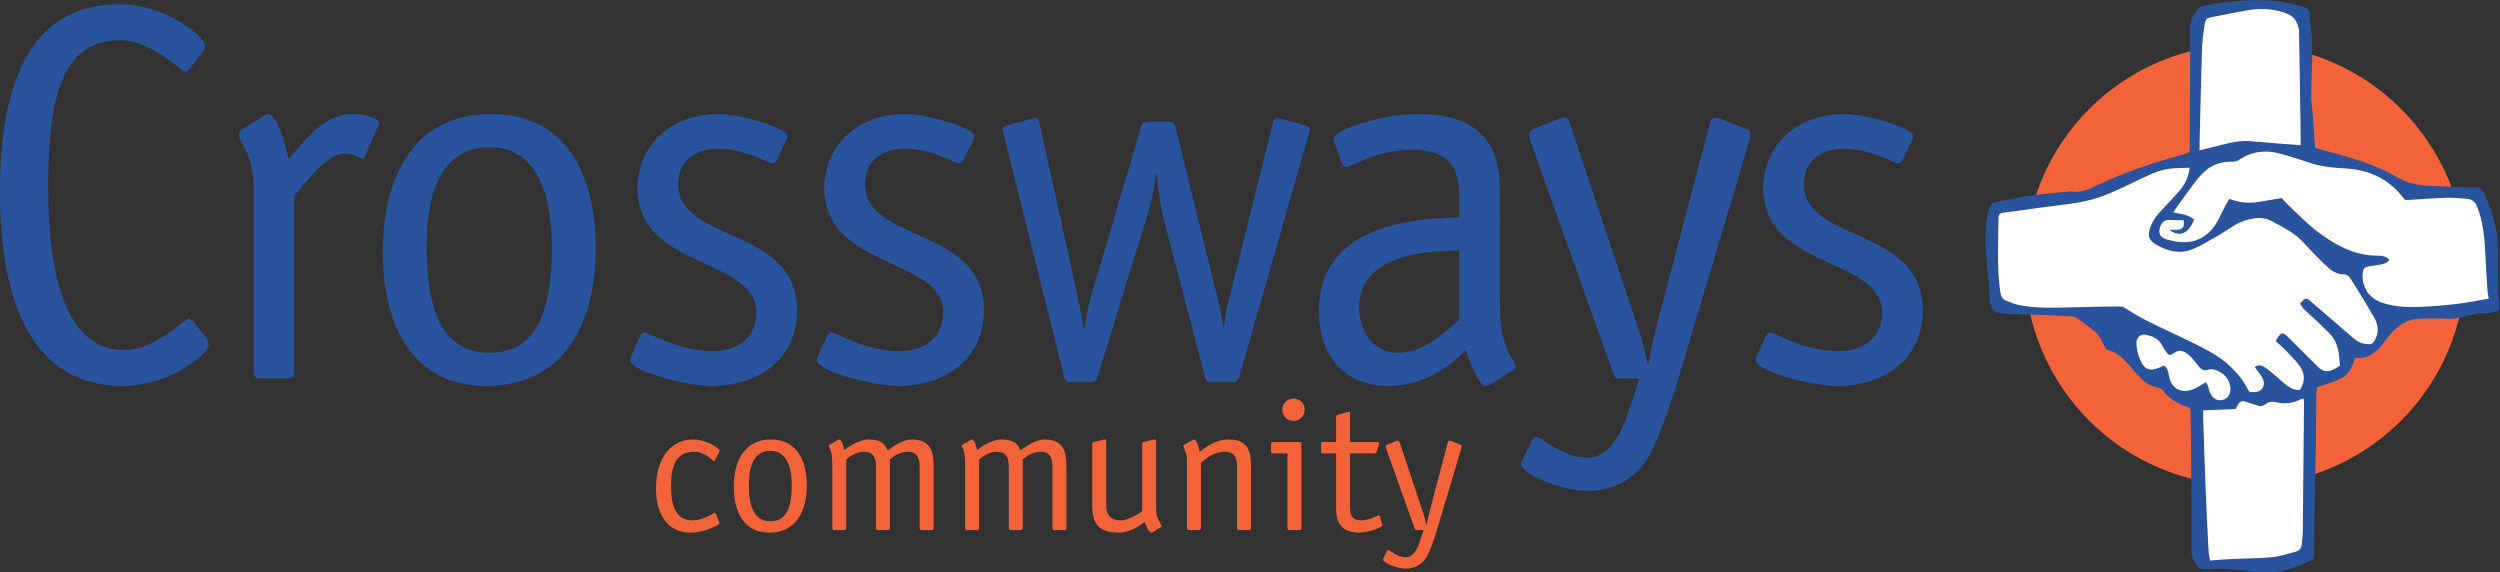 <?xml version="1.0" encoding="UTF-8" standalone="no"?>
<!-- Created with Inkscape (http://www.inkscape.org/) -->
<svg xmlns="http://www.w3.org/2000/svg" xmlns:svg="http://www.w3.org/2000/svg" version="1.1" id="svg2" xml:space="preserve" width="944.08" height="216.147" viewBox="0 0 944.08 216.147">
  <rect x="0" y="0" width="944.08" height="216.147" fill="#333333" stroke="none"/>
  <defs id="defs6"></defs>
  <g id="g8" transform="matrix(1.333,0,0,-1.333,0,216.147)">
    <g id="g10" transform="scale(0.1)">
      <path d="m 6360.37,246.73 c 344.94,0 624.58,279.629 624.58,624.567 0,344.943 -279.64,624.573 -624.58,624.573 -344.94,0 -624.57,-279.63 -624.57,-624.573 0,-344.938 279.63,-624.567 624.57,-624.567" style="fill:#f36339;fill-opacity:1;fill-rule:nonzero;stroke:none" id="path12"></path>
      <path d="m 582.309,666.117 c 6.066,-7.582 9.101,-13.652 9.101,-21.234 0,-24.254 -109.183,-116.762 -242.629,-116.762 C 90.984,528.121 0,764.688 0,1078.59 c 0,288.12 74.305,530.75 338.164,530.75 133.445,0 242.629,-92.5 242.629,-116.77 0,-7.58 -3.031,-13.64 -9.098,-21.23 l -31.843,-40.94 c -4.547,-6.07 -9.098,-12.13 -15.164,-12.13 -10.614,0 -95.536,89.46 -183.489,89.46 -163.773,0 -204.719,-156.19 -204.719,-413.98 0,-280.539 60.657,-464.031 215.333,-464.031 87.953,0 172.875,89.472 183.492,89.472 4.547,0 10.613,-7.582 15.164,-12.132 l 31.84,-40.942" style="fill:#29549d;fill-opacity:1;fill-rule:nonzero;stroke:none" id="path14"></path>
      <path d="m 834.047,567.551 c 0,-12.141 -6.067,-18.199 -18.195,-18.199 h -78.86 c -12.129,0 -18.191,6.058 -18.191,18.199 v 520.129 c 0,27.3 -4.551,77.34 -25.781,115.25 -12.133,21.23 -16.684,33.37 -16.684,37.91 1.519,9.11 7.586,13.65 10.617,15.17 l 56.106,34.88 c 6.066,4.55 12.132,7.58 15.164,7.58 27.297,0 53.078,-94.02 59.144,-127.38 39.426,42.46 94.016,127.38 181.973,127.38 34.88,0 74.3,-12.13 74.3,-25.78 0,-3.04 -3.03,-7.58 -4.55,-12.13 l -33.36,-77.34 c -1.51,-3.03 -3.03,-10.62 -9.1,-10.62 -7.58,0 -21.23,13.65 -50.036,13.65 -53.078,0 -106.153,-78.85 -142.547,-118.28 V 567.551" style="fill:#29549d;fill-opacity:1;fill-rule:nonzero;stroke:none" id="path16"></path>
      <path d="m 1563.45,919.363 c 0,148.607 -40.94,285.087 -177.42,285.087 -136.48,0 -177.42,-130.41 -177.42,-280.54 0,-172.875 39.43,-301.773 178.94,-301.773 134.96,0 175.9,122.836 175.9,297.226 z M 1376.93,528.121 c -204.72,0 -292.67,165.289 -292.67,382.141 0,209.268 87.95,388.208 307.84,388.208 207.75,0 295.7,-166.81 295.7,-380.626 0,-212.297 -89.47,-389.723 -310.87,-389.723" style="fill:#29549d;fill-opacity:1;fill-rule:nonzero;stroke:none" id="path18"></path>
      <path d="m 2204.92,1177.15 c -6.07,-12.13 -9.1,-18.19 -18.2,-18.19 -10.62,0 -74.3,40.94 -153.16,40.94 -60.66,0 -112.22,-30.33 -112.22,-100.08 0,-166.812 336.65,-119.804 336.65,-356.367 0,-142.543 -112.21,-215.332 -242.63,-215.332 -72.79,0 -230.49,42.457 -230.49,72.789 0,7.578 3.03,12.129 6.06,18.199 l 21.23,47.008 c 4.55,10.613 9.1,13.645 13.65,13.645 13.65,0 92.5,-53.074 195.62,-53.074 65.2,0 121.31,36.398 121.31,109.183 0,157.707 -336.64,122.828 -336.64,351.809 0,122.84 95.53,210.79 228.98,210.79 51.55,0 139.51,-24.27 178.94,-45.49 12.13,-6.07 16.68,-12.14 16.68,-19.72 0,-4.55 -4.55,-9.1 -6.07,-15.16 l -19.71,-40.95" style="fill:#29549d;fill-opacity:1;fill-rule:nonzero;stroke:none" id="path20"></path>
      <path d="m 2734.15,1177.15 c -6.07,-12.13 -9.1,-18.19 -18.19,-18.19 -10.62,0 -74.31,40.94 -153.16,40.94 -60.66,0 -112.22,-30.33 -112.22,-100.08 0,-166.812 336.65,-119.804 336.65,-356.367 0,-142.543 -112.22,-215.332 -242.63,-215.332 -72.79,0 -230.5,42.457 -230.5,72.789 0,7.578 3.03,12.129 6.07,18.199 l 21.23,47.008 c 4.54,10.613 9.09,13.645 13.64,13.645 13.65,0 92.51,-53.074 195.62,-53.074 65.21,0 121.32,36.398 121.32,109.183 0,157.707 -336.65,122.828 -336.65,351.809 0,122.84 95.53,210.79 228.98,210.79 51.56,0 139.51,-24.27 178.94,-45.49 12.13,-6.07 16.68,-12.14 16.68,-19.72 0,-4.55 -4.55,-9.1 -6.07,-15.16 l -19.71,-40.95" style="fill:#29549d;fill-opacity:1;fill-rule:nonzero;stroke:none" id="path22"></path>
      <path d="m 3510.56,553.898 c -3.03,-6.07 -4.55,-15.16 -18.19,-15.16 h -59.15 c -15.16,0 -18.19,9.09 -19.71,15.16 l -119.8,459.482 c -7.58,30.33 -13.65,80.37 -16.68,115.25 H 3274 c -4.55,-43.98 -10.62,-75.83 -22.75,-113.74 L 3108.71,552.379 c -1.52,-6.059 -4.55,-13.641 -16.68,-13.641 h -60.66 c -12.13,0 -15.16,9.09 -16.68,15.16 l -171.36,686.942 c -3.03,6.07 -3.03,10.62 -3.03,15.17 0,6.06 6.07,7.58 13.65,10.61 l 66.72,18.2 c 4.55,0 6.07,3.04 12.13,3.04 7.58,0 9.1,-4.56 12.13,-15.17 l 109.18,-497.389 c 6.07,-25.785 12.14,-59.145 15.17,-83.406 h 3.03 c 6.07,36.394 10.62,65.203 16.69,83.406 l 144.05,488.289 c 3.04,10.61 12.14,13.64 21.23,13.64 h 57.63 c 13.65,0 15.16,-7.58 18.2,-15.16 l 124.34,-506.484 c 4.55,-19.715 7.59,-39.43 10.62,-59.141 h 3.03 c 1.52,18.196 6.07,45.489 9.1,59.141 l 128.9,517.104 c 1.51,10.61 7.58,15.17 12.13,15.17 6.07,0 7.58,-3.04 12.13,-3.04 l 66.73,-18.2 c 7.58,-3.03 13.64,-4.55 13.64,-10.61 0,-4.55 -1.51,-9.1 -3.03,-15.17 L 3510.56,553.898" style="fill:#29549d;fill-opacity:1;fill-rule:nonzero;stroke:none" id="path24"></path>
      <path d="m 4133.82,911.781 c -66.72,-1.519 -283.57,-1.519 -283.57,-160.746 0,-60.652 33.36,-128.898 110.7,-128.898 78.85,0 148.61,72.789 172.87,94.019 z m 115.25,-122.836 c 0,-95.535 4.55,-109.183 18.19,-151.644 6.07,-18.192 27.3,-47.012 27.3,-56.102 0,-6.07 -7.58,-9.097 -13.65,-12.14 l -59.14,-36.387 c -6.06,-3.031 -9.1,-4.551 -12.13,-4.551 -22.75,0 -50.04,80.367 -57.62,101.598 -18.2,-16.68 -92.5,-101.598 -218.37,-101.598 -119.8,0 -197.14,78.848 -197.14,213.813 0,256.281 303.29,260.826 397.31,263.866 v 54.59 c 0,87.95 -27.29,136.48 -134.97,136.48 -101.59,0 -171.35,-48.53 -185,-48.53 -4.55,0 -9.1,3.04 -10.61,7.59 l -19.72,53.07 c -3.03,7.58 -4.55,12.13 -4.55,19.71 0,25.78 139.52,69.76 236.57,69.76 174.39,0 233.53,-84.92 233.53,-212.3 V 788.945" style="fill:#29549d;fill-opacity:1;fill-rule:nonzero;stroke:none" id="path26"></path>
      <path d="m 4782.87,643.371 c -24.27,-83.41 -59.14,-206.23 -104.64,-301.769 -30.32,-63.692 -95.53,-110.704 -178.94,-110.704 -86.43,0 -191.07,53.071 -191.07,75.821 0,3.043 1.52,6.07 3.03,9.101 l 30.33,60.66 c 1.52,4.54 6.07,7.579 10.62,7.579 16.68,0 71.27,-59.137 145.58,-59.137 56.11,0 90.98,56.098 115.24,128.898 l 31.85,95.532 h -54.59 c -13.65,0 -16.68,3.027 -19.72,13.648 l -235.04,659.65 c -1.52,7.58 -4.55,12.13 -3.03,21.23 0,7.58 6.06,9.1 12.13,12.13 l 63.69,25.78 c 7.58,3.03 15.16,6.07 21.23,6.07 10.61,0 13.64,-4.56 16.68,-12.14 l 191.07,-573.208 c 15.16,-43.977 22.74,-77.34 30.32,-109.184 h 3.04 c 6.07,36.391 13.65,69.758 22.75,106.149 l 151.64,576.243 c 1.51,7.58 7.58,12.14 16.68,12.14 6.07,0 13.65,-3.04 21.23,-6.07 l 63.69,-25.78 c 6.07,-3.03 12.13,-4.55 12.13,-12.13 0,-9.1 -1.51,-13.65 -3.03,-21.23 L 4782.87,643.371" style="fill:#29549d;fill-opacity:1;fill-rule:nonzero;stroke:none" id="path28"></path>
      <path d="m 5393.98,1177.15 c -6.07,-12.13 -9.11,-18.19 -18.2,-18.19 -10.61,0 -74.31,40.94 -153.16,40.94 -60.66,0 -112.22,-30.33 -112.22,-100.08 0,-166.812 336.65,-119.804 336.65,-356.367 0,-142.543 -112.22,-215.332 -242.63,-215.332 -72.79,0 -230.5,42.457 -230.5,72.789 0,7.578 3.04,12.129 6.07,18.199 l 21.23,47.008 c 4.55,10.613 9.1,13.645 13.65,13.645 13.64,0 92.5,-53.074 195.62,-53.074 65.21,0 121.31,36.398 121.31,109.183 0,157.707 -336.65,122.828 -336.65,351.809 0,122.84 95.54,210.79 228.99,210.79 51.56,0 139.51,-24.27 178.94,-45.49 12.13,-6.07 16.67,-12.14 16.67,-19.72 0,-4.55 -4.54,-9.1 -6.06,-15.16 l -19.71,-40.95" style="fill:#29549d;fill-opacity:1;fill-rule:nonzero;stroke:none" id="path30"></path>
      <path d="m 2036.72,143.68 c 0.52,-1.559 1.56,-2.602 1.56,-4.16 0,-5.711 -43.67,-27.032 -82.13,-27.032 -61.85,0 -97.72,48.352 -97.72,124.231 0,86.812 41.58,139.82 105.52,139.82 34.82,0 74.85,-24.418 74.85,-32.219 0,-1.558 -1.05,-2.601 -1.56,-4.16 l -11.96,-21.832 c -1.04,-1.558 -1.56,-3.117 -3.12,-3.117 -2.08,0 -24.43,26.508 -55.09,26.508 -50.95,0 -66.02,-37.949 -66.02,-97.199 0,-47.301 9.36,-97.2 59.78,-97.2 33.78,0 60.81,21.309 63.93,21.309 1.56,0 2.08,-1.559 3.12,-3.117 l 8.84,-21.832" style="fill:#f36339;fill-opacity:1;fill-rule:nonzero;stroke:none" id="path32"></path>
      <path d="m 2243.05,246.602 c 0,50.937 -14.03,97.718 -60.82,97.718 -46.77,0 -60.81,-44.699 -60.81,-96.16 0,-59.25 13.51,-103.441 61.33,-103.441 46.27,0 60.3,42.101 60.3,101.883 z m -63.93,-134.114 c -70.17,0 -100.32,56.66 -100.32,130.992 0,71.731 30.15,133.059 105.51,133.059 71.21,0 101.36,-57.168 101.36,-130.461 0,-72.769 -30.67,-133.59 -106.55,-133.59" style="fill:#f36339;fill-opacity:1;fill-rule:nonzero;stroke:none" id="path34"></path>
      <path d="m 2357.9,304.289 c 0,11.961 -0.52,24.441 -3.12,36.391 -2.6,11.949 -6.76,15.07 -6.76,17.672 0,1.039 0.52,2.078 2.61,3.636 l 22.35,12.481 c 1.03,0.511 3.11,2.07 4.67,2.07 7.8,0 13.51,-27.019 14.04,-30.66 13.51,12.473 45.73,30.66 67.57,30.66 33.79,0 48.34,-10.391 55.09,-31.18 15.6,11.442 43.67,31.18 68.61,31.18 57.7,0 61.86,-40.539 61.86,-77.961 V 126.012 c 0,-4.16 -2.08,-6.242 -6.24,-6.242 h -27.03 c -4.15,0 -6.24,2.082 -6.24,6.242 v 173.609 c 0,22.348 -5.71,42.098 -33.26,42.098 -24.95,0 -40.54,-14.039 -50.94,-21.309 V 126.012 c 0,-4.16 -2.08,-6.242 -6.24,-6.242 h -27.03 c -4.15,0 -6.23,2.082 -6.23,6.242 v 173.609 c 0,22.348 -5.72,42.098 -33.79,42.098 -23.39,0 -41.58,-14.547 -50.42,-21.828 V 126.012 c 0,-4.16 -2.07,-6.242 -6.24,-6.242 h -27.02 c -4.16,0 -6.24,2.082 -6.24,6.242 v 178.277" style="fill:#f36339;fill-opacity:1;fill-rule:nonzero;stroke:none" id="path36"></path>
      <path d="m 2734.19,304.289 c 0,11.961 -0.52,24.441 -3.12,36.391 -2.6,11.949 -6.76,15.07 -6.76,17.672 0,1.039 0.52,2.078 2.6,3.636 l 22.35,12.481 c 1.04,0.511 3.12,2.07 4.68,2.07 7.8,0 13.51,-27.019 14.04,-30.66 13.51,12.473 45.73,30.66 67.57,30.66 33.79,0 48.34,-10.391 55.09,-31.18 15.6,11.442 43.67,31.18 68.61,31.18 57.7,0 61.86,-40.539 61.86,-77.961 V 126.012 c 0,-4.16 -2.08,-6.242 -6.24,-6.242 h -27.03 c -4.15,0 -6.24,2.082 -6.24,6.242 v 173.609 c 0,22.348 -5.71,42.098 -33.26,42.098 -24.95,0 -40.54,-14.039 -50.94,-21.309 V 126.012 c 0,-4.16 -2.08,-6.242 -6.24,-6.242 h -27.03 c -4.15,0 -6.23,2.082 -6.23,6.242 v 173.609 c 0,22.348 -5.72,42.098 -33.79,42.098 -23.39,0 -41.58,-14.547 -50.42,-21.828 V 126.012 c 0,-4.16 -2.08,-6.242 -6.24,-6.242 h -27.02 c -4.16,0 -6.24,2.082 -6.24,6.242 v 178.277" style="fill:#f36339;fill-opacity:1;fill-rule:nonzero;stroke:none" id="path38"></path>
      <path d="m 3235.75,363.031 c 0,3.641 1.56,5.719 3.64,6.239 l 25.99,6.23 c 4.16,1.039 2.6,0.531 6.24,1.039 3.64,0 3.64,-4.16 3.64,-6.75 V 184.738 c 0,-11.949 0.51,-23.386 5.71,-34.297 3.12,-6.242 9.88,-16.632 9.88,-19.75 0,-2.082 -2.6,-3.121 -4.68,-4.16 l -20.27,-12.48 c -2.08,-1.031 -3.12,-1.563 -4.16,-1.563 -7.79,0 -13.51,18.723 -19.23,30.672 -14.56,-11.949 -42.62,-30.672 -72.25,-30.672 -70.17,0 -75.89,40.551 -75.89,77.973 v 172.57 c 0,3.641 1.56,5.719 3.64,6.239 l 25.99,6.23 c 4.16,1.039 2.6,0.531 6.24,1.039 3.64,0 3.64,-4.16 3.64,-6.75 V 189.422 c 0,-22.352 8.83,-42.102 42.62,-42.102 16.11,0 49.38,17.149 59.25,26.508 v 189.203" style="fill:#f36339;fill-opacity:1;fill-rule:nonzero;stroke:none" id="path40"></path>
      <path d="m 3543.96,126.012 c 0,-4.16 -2.08,-6.242 -6.24,-6.242 h -27.02 c -4.17,0 -6.24,2.082 -6.24,6.242 v 173.609 c 0,22.348 -5.72,42.098 -33.79,42.098 -33.79,0 -55.61,-20.27 -68.61,-31.707 v -184 c 0,-4.16 -2.08,-6.242 -6.23,-6.242 h -27.04 c -4.15,0 -6.23,2.082 -6.23,6.242 v 179.32 c 0,17.156 0,22.879 -2.08,30.668 -4.16,15.59 -8.32,19.238 -8.32,21.828 0,1.043 0.52,2.082 2.6,3.641 l 23.39,13 c 1.04,0.511 2.6,2.07 4.16,2.07 9.36,0 15.59,-31.18 16.11,-35.34 17.16,13.512 44.18,35.34 83.69,35.34 57.69,0 61.85,-40.539 61.85,-77.961 V 126.012" style="fill:#f36339;fill-opacity:1;fill-rule:nonzero;stroke:none" id="path42"></path>
      <path d="m 3664.53,429.039 c -17.67,0 -31.7,14.039 -31.7,31.711 0,17.672 14.03,31.699 31.7,31.699 17.67,0 31.71,-14.551 31.71,-31.699 0,-17.16 -14.04,-31.711 -31.71,-31.711 z m 22.35,-303.027 c 0,-4.16 -2.07,-6.242 -6.24,-6.242 h -27.02 c -4.16,0 -6.24,2.082 -6.24,6.242 v 211.027 h -40.54 c -4.16,0 -6.24,2.082 -6.24,6.242 v 19.75 c 0,4.16 2.08,6.239 6.24,6.239 h 73.29 c 5.72,0 6.75,-3.122 6.75,-7.801 V 126.012" style="fill:#f36339;fill-opacity:1;fill-rule:nonzero;stroke:none" id="path44"></path>
      <path d="m 3915.06,139 c 0.52,-2.07 1.04,-3.629 1.04,-5.191 0,-6.758 -38.98,-21.321 -67.05,-21.321 -22.35,0 -41.07,8.321 -48.86,18.203 -15.08,16.11 -15.08,39.5 -15.08,58.731 v 147.617 h -38.98 c -3.64,0 -3.64,3.641 -3.64,6.242 v 19.75 c 0,3.641 0,6.239 3.64,6.239 h 38.98 v 71.21 c 0,3.11 2.08,5.2 5.72,6.231 l 27.55,7.801 c 1.55,0 2.6,0.519 3.64,0.519 2.59,0 2.59,-2.601 2.59,-5.722 V 369.27 h 76.93 c 3.12,0 5.72,-0.52 5.72,-3.641 0,-1.039 -0.52,-2.078 -0.52,-3.641 l -6.76,-20.269 c -1.04,-2.598 -3.63,-4.68 -6.75,-4.68 h -68.62 V 189.422 c 0,-20.793 0,-42.102 31.19,-42.102 24.44,0 45.23,14.032 49.9,14.032 2.08,0 3.64,-1.563 3.64,-3.122 l 5.72,-19.23" style="fill:#f36339;fill-opacity:1;fill-rule:nonzero;stroke:none" id="path46"></path>
      <path d="m 4080.33,152 c -8.32,-28.59 -20.28,-70.691 -35.87,-103.441 -10.4,-21.828 -32.75,-37.938 -61.34,-37.938 -29.62,0 -65.49,18.188 -65.49,25.988 0,1.039 0.52,2.082 1.04,3.109 l 10.4,20.801 c 0.52,1.559 2.08,2.59 3.64,2.59 5.71,0 24.43,-20.27 49.9,-20.27 19.23,0 31.18,19.238 39.5,44.18 l 10.92,32.751 h -18.72 c -4.68,0 -5.72,1.039 -6.75,4.679 l -80.57,226.11 c -0.52,2.589 -1.56,4.152 -1.04,7.269 0,2.602 2.08,3.121 4.16,4.16 l 21.83,8.832 c 2.6,1.051 5.2,2.09 7.27,2.09 3.65,0 4.68,-1.558 5.72,-4.16 l 65.49,-196.48 c 5.2,-15.071 7.8,-26.508 10.4,-37.418 h 1.04 c 2.08,12.468 4.68,23.91 7.8,36.378 l 51.97,197.52 c 0.52,2.602 2.61,4.16 5.72,4.16 2.08,0 4.68,-1.039 7.28,-2.09 l 21.83,-8.832 c 2.08,-1.039 4.16,-1.558 4.16,-4.16 0,-3.117 -0.52,-4.68 -1.04,-7.269 L 4080.33,152" style="fill:#f36339;fill-opacity:1;fill-rule:nonzero;stroke:none" id="path48"></path>
      <path d="m 6563.82,524.371 c -0.54,-5.82 -1.77,-13.492 -1.86,-21.172 -0.52,-47.75 -0.38,-95.508 -1.23,-143.25 -1.84,-103.898 -4.14,-207.801 -6.27,-311.699 -0.06,-3 -0.39,-5.988 -0.69,-10.34 -24.14,-14.23 -50.55,-23.859 -77.91,-31.141 -37.58,-9.988 -75.43,-7.348 -113.31,-2.109 -39.02,5.398 -78.14,7.34 -117.49,4.441 -4.78,-0.352 -11.4,0.91 -14.41,4.059 -12.63,13.191 -22.58,27.539 -22.5,47.602 0.32,77.968 -0.09,155.949 -0.55,233.918 -0.31,52.582 -1.14,105.148 -1.79,157.718 -0.05,4.18 -0.57,8.352 -0.9,12.981 -5.39,1.941 -10.41,3.769 -15.46,5.551 -23.35,8.218 -43.3,21.64 -58.83,40.808 -5.32,6.571 -11.13,10.903 -19.08,12.321 -19.28,3.441 -34.87,13.48 -48.08,27.222 -12.13,12.629 -23.65,25.879 -35.01,39.207 -17.26,20.25 -37.2,36.168 -61.74,40.797 -7.96,14.926 -13.8,28.903 -22.37,40.942 -6.08,8.527 -15.57,14.773 -24.02,21.418 -10.43,8.203 -21.74,15.324 -31.96,23.769 -5.93,4.902 -11.91,7.5 -19.54,7.824 -19.3,0.817 -38.57,2.528 -57.87,3.2 -42.3,1.468 -84.61,2.332 -126.9,3.886 -8.32,0.309 -17.04,1.383 -24.75,4.293 -13.16,4.973 -20.31,13.766 -21.29,29.758 -2.78,45.777 -8.13,91.395 -11.89,137.121 -3.43,41.703 -2.65,83.074 8.04,124.114 3.83,14.67 11.45,20.95 25.22,23.27 33.9,5.71 67.59,12.77 101.61,17.5 34.06,4.74 68.41,7.31 102.64,10.82 1.2,0.13 2.46,0.39 3.62,0.17 27.8,-5.19 51.06,6.4 75.23,18 75.81,36.38 155.49,62.43 236.36,84.97 2.9,0.81 5.77,1.73 8.66,2.58 15.42,4.5 15.77,4.49 15.94,21.02 0.32,32.64 0.17,65.28 0.3,97.92 0.31,80.4 1.03,160.79 0.78,241.18 -0.07,22.73 11.71,38.67 25.86,53.8 3.03,3.25 8.21,5.32 12.74,6.2 63.67,12.41 127.87,19.16 192.78,14.7 30.77,-2.11 60.78,-8.98 90.31,-18.06 10.8,-3.32 15.97,-9.35 16.8,-20.34 2.33,-30.69 6.75,-61.33 7.08,-92.02 0.51,-47.05 -2.2,-94.13 -2.51,-141.21 -0.11,-16.79 3.02,-33.58 4.29,-50.4 2.42,-31.86 4.56,-63.73 6.8,-95.37 33.78,-9.34 67.01,-17.8 99.78,-27.75 46.29,-14.07 91.62,-31.34 133.43,-55.61 28.94,-16.79 59.66,-22.35 91.68,-24.05 43.46,-2.3 86.98,-3.72 130.49,-4.58 10.68,-0.21 16.42,-4.02 21.02,-13.13 25.98,-51.47 41.28,-105.478 41.3,-163.505 0.01,-42.305 0.49,-84.61 1.16,-126.91 0.16,-10.832 1.47,-21.688 2.89,-32.45 1.05,-7.988 -2.07,-13.531 -9.31,-15.277 -10.99,-2.648 -22.53,-6.223 -33.41,-5.121 -10.62,1.074 -20.12,0.078 -30.13,-2.461 -18.68,-4.738 -37.35,-10.039 -56.36,-12.758 -12.92,-1.843 -26.42,0.684 -39.66,0.586 -22.23,-0.156 -44.62,0.66 -66.65,-1.683 -28.91,-3.075 -51.85,-18.707 -70.6,-40.489 -6.31,-7.324 -12.44,-14.832 -18.18,-22.601 -20.94,-28.313 -44.66,-51.539 -84.3,-46.43 -7.79,-24.351 -16.68,-47.871 -40.09,-58.992 -20.97,-9.969 -43.76,-16.141 -67.91,-24.758" style="fill:#29549d;fill-opacity:1;fill-rule:nonzero;stroke:none" id="path50"></path>
      <path d="m 6446.97,655.195 c 14.77,26.66 18.8,27.336 37.14,9.114 27.45,-27.278 54.78,-54.688 82.3,-81.911 13.81,-13.648 26.41,-15.898 44.26,-7.66 6.44,2.981 12.24,7.321 18.28,11.012 -0.87,9.559 -1.64,17.941 -2.39,26.309 -2.23,24.746 -9.75,47.363 -27.61,65.41 -13.16,13.301 -26.75,26.187 -40.35,39.043 -10.09,9.543 -20.85,18.406 -30.64,28.23 -4.9,4.91 -8.32,11.297 -12.15,16.656 15.18,17.352 16.9,17.747 31.3,5.422 39.95,-34.207 79.89,-68.429 119.52,-103 9.82,-8.566 19.93,-14.648 33.3,-16.511 17.9,-2.493 21.77,-1.489 29.74,14.336 10.25,20.339 7.07,40.828 -3.26,59.148 -20.69,36.715 -43.03,72.523 -65.42,108.25 -4.54,7.246 -10.26,15.332 -21.02,15.219 -16.7,-0.172 -30.67,7.371 -42.6,17.691 -15.04,13.016 -28.93,27.402 -42.89,41.613 -11.43,11.637 -21.87,24.27 -33.42,35.782 -24.72,24.64 -55.83,39.961 -86.11,56.023 -14.25,7.559 -30.91,10.319 -47.62,7.839 -21.15,-3.15 -41.06,-9.956 -59.3,-21.116 -14.94,-9.141 -29.18,-19.489 -44.39,-28.141 -23.55,-13.394 -46.85,-27.738 -71.73,-38.168 -35.45,-14.859 -70.16,-6.406 -102.24,11.899 -22.41,12.789 -26.47,25.918 -17.83,50.152 3.21,8.98 7.74,17.789 13.21,25.594 6.91,9.84 15.16,18.8 23.28,27.72 14.25,15.64 29.3,30.56 43.17,46.52 16.46,18.93 28.74,40.16 31.53,68.71 -19.97,-0.95 -39.25,-0.53 -58.14,-3.04 -34.67,-4.59 -65.01,-21.48 -96.08,-36.27 -30.49,-14.52 -61.01,-29.3 -92.56,-41.16 -57.03,-21.44 -117.88,-24.25 -177.49,-32.82 -34.62,-4.97 -69.25,-9.96 -103.98,-14.13 -10.38,-1.24 -12.98,-6.23 -13.08,-15.43 -0.3,-30.217 -1.4,-60.428 -1.46,-90.643 -0.08,-40.473 0.49,-80.895 7.05,-121.074 1.79,-10.965 6.14,-18.352 15.71,-22.149 12.26,-4.859 24.72,-9.918 37.58,-12.441 52.04,-10.227 104.71,-7.465 157.28,-6.176 42.31,1.039 84.62,1.976 126.94,2.391 5.57,0.054 11.97,-2.102 16.63,-5.247 39.76,-26.804 83.14,-46.605 126.3,-66.988 37.11,-17.519 74.36,-34.918 110.29,-54.672 47.47,-26.101 86.54,-61.609 111.55,-110.781 0.8,-1.57 2.34,-2.75 4.36,-5.051 3.99,0 8.78,-0.121 13.55,0.031 19.07,0.559 30.53,16.43 24.31,34.649 -2.08,6.109 -6.41,11.531 -10.12,16.98 -4.35,6.403 -9.14,12.493 -13.85,18.86 10.18,8.84 19.84,5.019 27.75,-0.028 11.12,-7.082 21.06,-16.07 31.27,-24.531 11.15,-9.25 21.52,-19.531 33.19,-28.031 10.18,-7.418 21.56,-13.438 36.32,-10.981 13.79,22.614 14.03,45.84 -1.66,67.321 -11.67,15.972 -26.09,30.011 -39.85,44.363 -8.71,9.09 -18.45,17.191 -27.87,25.863" style="fill:#ffffff;fill-opacity:1;fill-rule:nonzero;stroke:none" id="path52"></path>
      <path d="m 6186.03,997.668 c -7.64,0 -14.26,-0.113 -20.88,0.031 -6.64,0.149 -13.28,0.692 -19.92,0.817 -14.6,0.281 -23.62,-8.258 -27.1,-25.43 -2.98,-14.695 2.33,-23.688 17.39,-28.977 3.97,-1.394 8.15,-2.179 12.23,-3.269 62.38,-16.699 108.9,5.168 136.82,58.484 6.71,12.836 12.61,26.096 19.29,38.946 3.54,6.8 7.96,13.15 12.12,19.92 29.11,-11.51 57.59,-13.33 86.77,-8.05 20.65,3.74 41.43,6.82 61.74,10.12 6.06,-6.66 10.96,-12.86 16.68,-18.19 27.36,-25.54 53.16,-53.199 82.85,-75.699 50.43,-38.215 104.75,-69.23 171.44,-69.094 11.28,0.024 24.07,-1.199 33.37,-11.554 -8.93,-13.129 -22.91,-12.961 -35.58,-15.446 -8.86,-1.734 -17.96,-2.265 -26.77,-4.199 -6.92,-1.519 -11.32,-5.941 -12.4,-13.691 -5.77,-41.176 15.42,-75.528 54.99,-88.602 36.19,-11.957 73.67,-13.207 111.12,-11.515 34.94,1.578 69.89,4.679 104.62,8.89 28.6,3.469 56.88,9.539 85.66,14.52 -1.45,8.722 -3.21,15.703 -3.66,22.765 -2.3,36.153 -4.52,72.313 -6.27,108.496 -2.13,44.188 -6.31,87.864 -23.18,129.479 -5.41,13.36 -14.33,20.78 -28.15,21.88 -19.24,1.55 -38.59,3.61 -57.82,3.01 -35.01,-1.08 -69.96,-3.99 -104.94,-6.04 -4.69,-0.28 -9.4,-0.04 -12.43,-0.04 -2.44,2.29 -3.48,3 -4.19,3.96 -41.5,55.69 -99.04,81.6 -166.49,85.22 -34.04,1.82 -67.16,4.97 -99.57,15.78 -28.57,9.52 -57.23,19.01 -86.34,26.63 -41.07,10.76 -80.06,5.69 -115.76,-19.14 -4.82,-3.35 -12.27,-4.11 -18.48,-4.06 -28.26,0.21 -54.03,-7.07 -75.28,-25.9 -11.21,-9.93 -21.28,-21.45 -30.38,-33.38 -18.67,-24.47 -36.35,-49.7 -54.39,-74.63 -2.24,-3.1 -4.22,-6.37 -6.62,-10.02 21.69,-4.68 43.36,-5.05 59.34,-20.678 -18.08,-42.133 -41.79,-49.352 -70.39,-28.512 8.37,0 15.58,-0.574 22.67,0.113 16.61,1.614 20.89,7.809 17.89,27.055" style="fill:#ffffff;fill-opacity:1;fill-rule:nonzero;stroke:none" id="path54"></path>
      <path d="m 6260.96,33.578 c 23.62,1.691 44.02,3.562 64.45,4.524 37.41,1.758 74.99,1.41 112.19,5.039 22.49,2.199 44.46,10.07 66.58,15.699 10.72,2.731 15.63,10.59 16.56,21.199 1.06,12.02 2.76,24.051 2.9,36.09 1.35,121.41 2.46,242.82 3.54,364.242 0.03,3.891 -0.99,7.801 -1.57,12.117 -3.1,-0.629 -4.98,-0.597 -6.45,-1.359 -21.08,-10.848 -42.84,-14.848 -66.58,-9.981 -11.56,2.372 -24.59,3.961 -34.8,-4.796 -7.6,-6.512 -15.22,-6.012 -23.62,-3.262 -9.73,3.191 -19.47,6.371 -29.23,9.5 -14.59,4.68 -18.54,3.16 -26.51,-10.16 -1.52,-2.539 -2.9,-5.168 -5.3,-9.481 -29.7,-1.328 -60.18,-2.687 -91.56,-4.09 0,-8.711 -0.23,-16.48 0.03,-24.23 2.27,-68.219 4.34,-136.43 7.06,-204.629 2.23,-56.109 5.15,-112.199 8.11,-168.281 0.5,-9.469 2.77,-18.859 4.2,-28.141" style="fill:#ffffff;fill-opacity:1;fill-rule:nonzero;stroke:none" id="path56"></path>
      <path d="m 6517.73,1210.08 c 0,4.93 0.07,10.31 -0.01,15.69 -1.44,102.07 -2.68,204.13 -4.69,306.19 -0.2,9.79 -3.58,20.34 -8.29,29.02 -7.88,14.56 -22.67,21.57 -37.84,26.21 -31.68,9.7 -64.25,11.17 -96.75,5.79 -33.88,-5.6 -67.46,-12.97 -101.21,-19.39 -17.76,-3.38 -20.58,-4.79 -23.32,-22.32 -3.45,-22.03 -6.62,-44.29 -7.34,-66.53 -2.87,-89.32 -4.76,-178.68 -6.98,-268.03 -0.16,-6.41 -0.02,-12.82 -0.02,-21.07 19.29,4.73 36.2,8.67 53,13.04 29.79,7.75 59.39,15.68 90.81,12.86 46.84,-4.22 93.76,-7.58 142.64,-11.46" style="fill:#ffffff;fill-opacity:1;fill-rule:nonzero;stroke:none" id="path58"></path>
      <path d="m 6130.76,585.762 c 11.99,-8.364 12.1,-21.321 14.59,-32.703 7.43,-33.918 34.71,-45.047 62.95,-36.047 13.82,4.398 26.14,13.5 40.44,21.168 7.94,-6.59 7.47,-19.09 12.02,-29.231 7.64,-17.027 21.4,-24.469 37.74,-19.961 13.78,3.801 22.51,19.301 19.94,36.211 -3.73,24.641 -19.01,39.86 -41.58,47.93 -6.31,2.262 -14.58,3.293 -20.62,1.141 -11.21,-4.008 -19,-0.34 -25.79,7.289 -7.61,8.562 -13.91,18.3 -21.72,26.652 -5.66,6.027 -12.3,11.609 -19.49,15.637 -8.71,4.882 -18.17,5.312 -27.33,-0.723 -15.7,-10.344 -18.1,-9.766 -28.02,5.473 -2.96,4.547 -5.86,9.172 -8.3,14.004 -9.69,19.164 -27.12,26.648 -46.61,30.492 -14.4,2.836 -26.51,-7.34 -26.45,-21.996 0.08,-19.59 4.79,-38.246 13.6,-55.758 9.88,-19.629 23.93,-25.11 44.92,-17.61 6.71,2.399 13.23,5.372 19.71,8.032" style="fill:#ffffff;fill-opacity:1;fill-rule:nonzero;stroke:none" id="path60"></path>
    </g>
  </g>
</svg>
